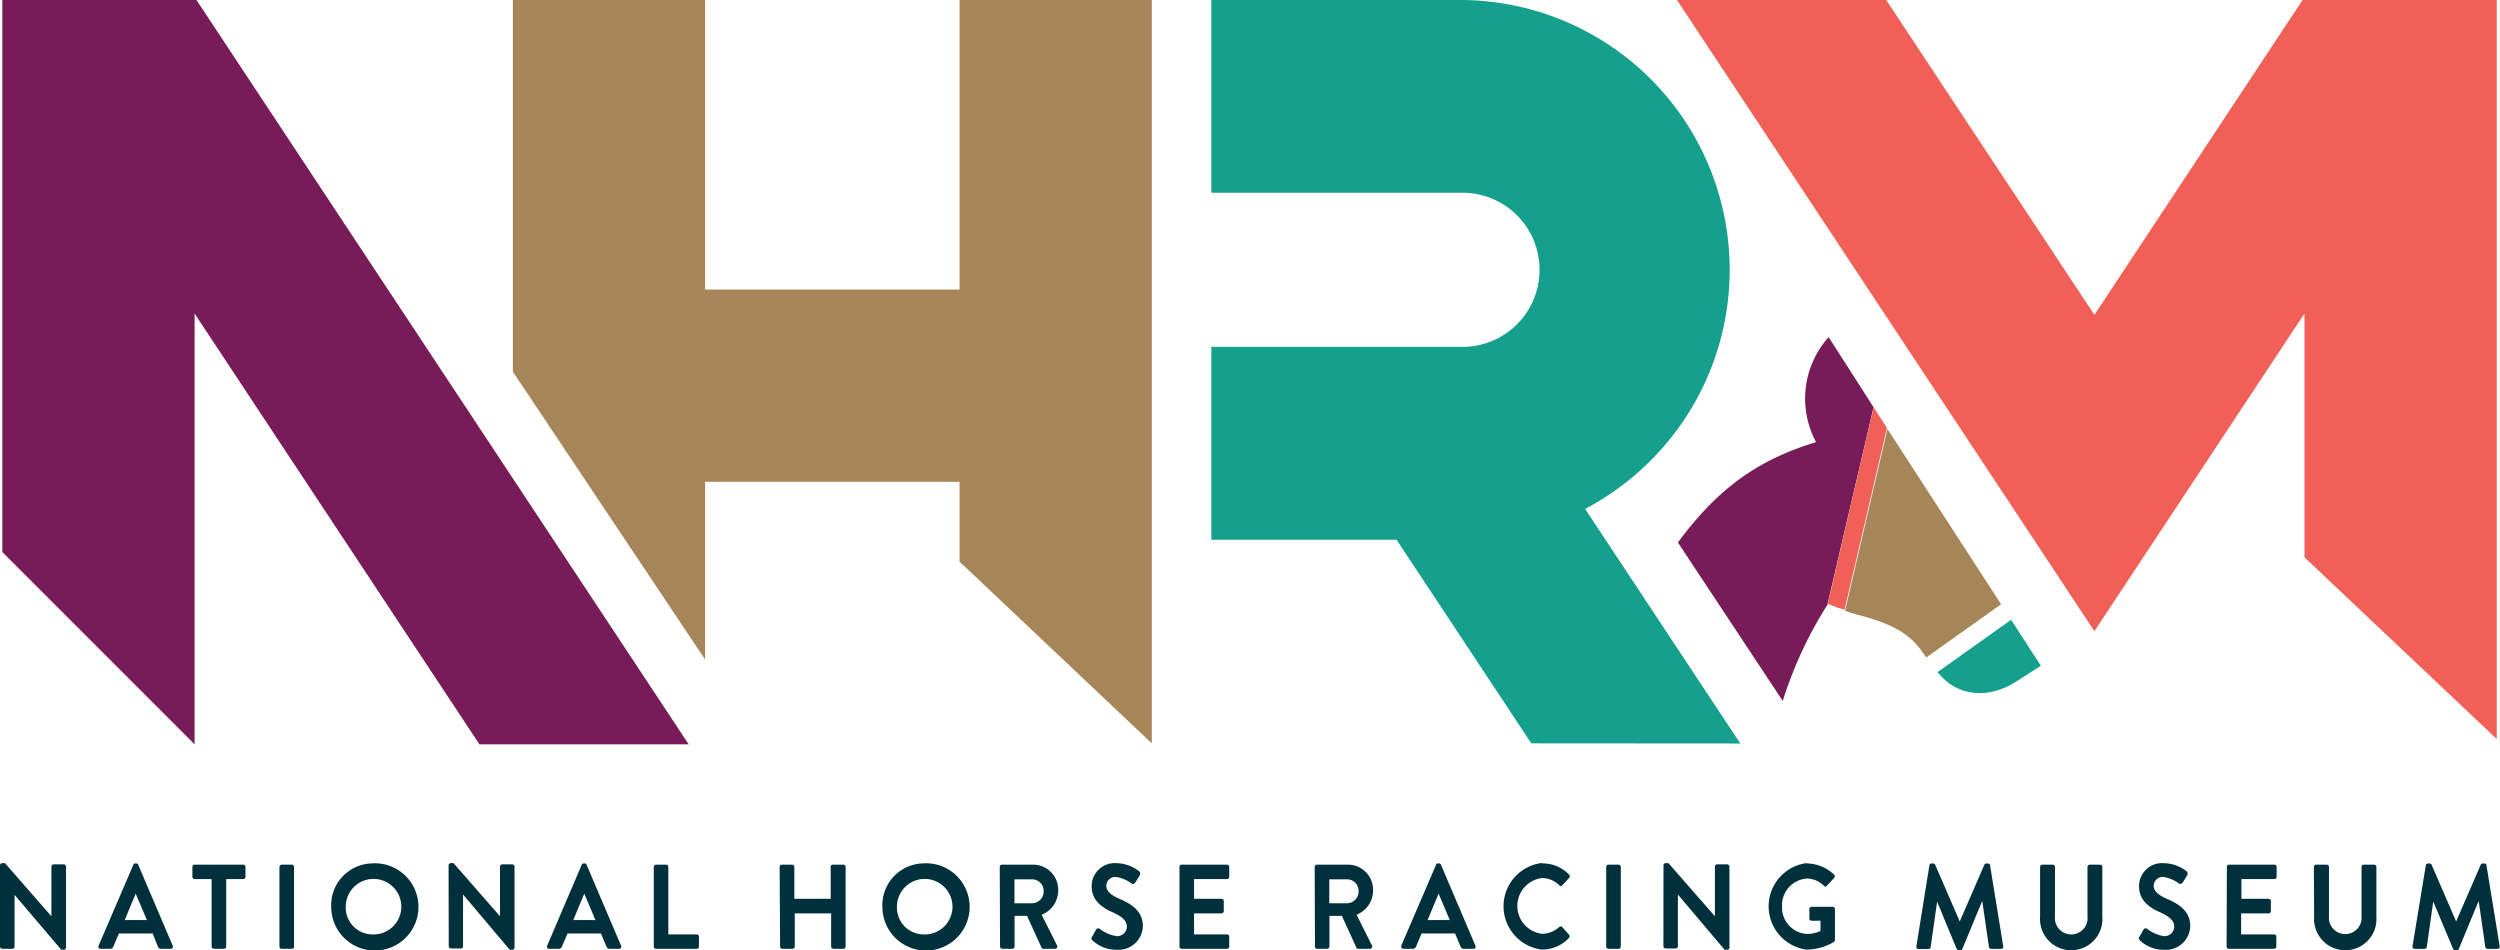 <svg xmlns="http://www.w3.org/2000/svg" viewBox="0 0 343.81 130.65"><defs><style>.cls-1{fill:#01303d;}.cls-2{fill:#781c59;}.cls-3{fill:#14a08c;}.cls-4{fill:#a68658;}.cls-5{fill:#f16057;}</style></defs><g id="Layer_2" data-name="Layer 2"><g id="Layer_1-2" data-name="Layer 1"><path class="cls-1" d="M0,119a.31.31,0,0,1,.29-.3H.68l6.39,7.31h0v-6.83a.3.3,0,0,1,.29-.31H8.79a.32.32,0,0,1,.29.31v11.13a.3.3,0,0,1-.29.3H8.42L2,123.06H2v7.11a.3.3,0,0,1-.29.31H.29a.32.32,0,0,1-.29-.31Z"/><path class="cls-1" d="M13.56,130.05l4.78-11.12a.27.27,0,0,1,.26-.19h.15a.26.26,0,0,1,.26.19l4.74,11.12a.29.29,0,0,1-.26.43H22.15c-.23,0-.34-.1-.45-.33L21,128.37H16.36l-.76,1.78a.46.46,0,0,1-.44.33H13.82a.29.29,0,0,1-.26-.43m6.64-3.52-1.54-3.64h0l-1.51,3.64Z"/><path class="cls-1" d="M29.1,120.89H26.75a.3.3,0,0,1-.29-.31v-1.36a.3.3,0,0,1,.29-.31h6.71a.31.31,0,0,1,.3.31v1.36a.3.3,0,0,1-.3.31H31.11v9.28a.31.31,0,0,1-.29.31H29.39a.32.32,0,0,1-.29-.31Z"/><path class="cls-1" d="M38.43,119.22a.32.32,0,0,1,.29-.31h1.43a.31.31,0,0,1,.29.31v10.95a.31.31,0,0,1-.29.31H38.72a.32.32,0,0,1-.29-.31Z"/><path class="cls-1" d="M51.07,118.74a6,6,0,1,1-5.52,6,5.75,5.75,0,0,1,5.52-6m0,9.76a3.82,3.82,0,1,0-3.52-3.79,3.68,3.68,0,0,0,3.52,3.79"/><path class="cls-1" d="M61.69,119a.31.31,0,0,1,.29-.3h.39l6.39,7.31h0v-6.83a.31.31,0,0,1,.3-.31h1.41a.32.32,0,0,1,.29.31v11.13a.3.3,0,0,1-.29.3h-.37l-6.42-7.59h0v7.11a.3.3,0,0,1-.29.31H62a.32.32,0,0,1-.29-.31Z"/><path class="cls-1" d="M75.25,130.05,80,118.93a.27.27,0,0,1,.26-.19h.15a.26.26,0,0,1,.26.19l4.74,11.12a.29.29,0,0,1-.26.43H83.84c-.23,0-.34-.1-.45-.33l-.75-1.78H78.05l-.76,1.78a.46.46,0,0,1-.44.33H75.51a.29.29,0,0,1-.26-.43m6.64-3.52-1.54-3.64h0l-1.51,3.64Z"/><path class="cls-1" d="M89.91,119.22a.31.31,0,0,1,.3-.31h1.41a.32.32,0,0,1,.29.31v9.28h3.92a.3.3,0,0,1,.29.31v1.36a.3.3,0,0,1-.29.31H90.21a.31.31,0,0,1-.3-.31Z"/><path class="cls-1" d="M107.22,119.22a.32.32,0,0,1,.3-.31h1.42a.31.31,0,0,1,.3.31v4.39h5v-4.39a.3.3,0,0,1,.29-.31H116a.31.31,0,0,1,.29.31v10.95a.31.31,0,0,1-.29.31h-1.41a.3.3,0,0,1-.29-.31v-4.56h-5v4.56a.31.31,0,0,1-.3.31h-1.42a.32.32,0,0,1-.3-.31Z"/><path class="cls-1" d="M126.87,118.74a6,6,0,1,1-5.52,6,5.75,5.75,0,0,1,5.52-6m0,9.76a3.82,3.82,0,1,0-3.52-3.79,3.68,3.68,0,0,0,3.52,3.79"/><path class="cls-1" d="M137.49,119.22a.3.3,0,0,1,.29-.31h4.4a3.46,3.46,0,0,1,3.35,3.56,3.61,3.61,0,0,1-2.28,3.33l2.11,4.2a.31.31,0,0,1-.26.48h-1.61a.26.26,0,0,1-.25-.15l-2-4.38h-1.71v4.22a.32.32,0,0,1-.29.31h-1.42a.3.3,0,0,1-.29-.31Zm4.52,5a1.63,1.63,0,0,0,1.52-1.68,1.59,1.59,0,0,0-1.52-1.61h-2.5v3.29Z"/><path class="cls-1" d="M150.17,128.86l.56-1a.34.34,0,0,1,.52-.12,4.91,4.91,0,0,0,2.32,1,1.33,1.33,0,0,0,1.4-1.28c0-.84-.66-1.42-1.95-2-1.45-.63-2.89-1.62-2.89-3.57a3.17,3.17,0,0,1,3.46-3.18,5.18,5.18,0,0,1,3.07,1.11.44.44,0,0,1,.09.55l-.58.94c-.13.2-.36.33-.54.2a4.88,4.88,0,0,0-2.14-.91,1.26,1.26,0,0,0-1.35,1.16c0,.77.57,1.3,1.81,1.85,1.49.64,3.22,1.6,3.22,3.73a3.35,3.35,0,0,1-3.54,3.28,4.8,4.8,0,0,1-3.38-1.29.35.35,0,0,1-.08-.5"/><path class="cls-1" d="M162.21,119.22a.3.3,0,0,1,.29-.31h6.26a.3.3,0,0,1,.29.31v1.36a.3.3,0,0,1-.29.31h-4.55v2.72H168a.31.31,0,0,1,.3.31v1.37a.31.31,0,0,1-.3.32h-3.79v2.89h4.55a.3.3,0,0,1,.29.31v1.36a.3.3,0,0,1-.29.31H162.5a.3.3,0,0,1-.29-.31Z"/><path class="cls-1" d="M180.8,119.22a.3.3,0,0,1,.29-.31h4.39a3.46,3.46,0,0,1,3.35,3.56,3.6,3.6,0,0,1-2.27,3.33l2.1,4.2a.31.31,0,0,1-.26.48h-1.61a.26.26,0,0,1-.25-.15l-2-4.38h-1.71v4.22a.32.32,0,0,1-.29.31h-1.41a.3.3,0,0,1-.29-.31Zm4.51,5a1.63,1.63,0,0,0,1.53-1.68,1.59,1.59,0,0,0-1.53-1.61h-2.5v3.29Z"/><path class="cls-1" d="M192.71,130.05l4.78-11.12a.28.28,0,0,1,.26-.19h.15a.28.28,0,0,1,.27.19l4.73,11.12a.29.29,0,0,1-.26.43H201.3c-.23,0-.34-.1-.45-.33l-.75-1.78h-4.59l-.76,1.78a.46.46,0,0,1-.44.33H193a.29.29,0,0,1-.26-.43m6.64-3.52-1.54-3.64h0l-1.51,3.64Z"/><path class="cls-1" d="M212.06,118.74a5,5,0,0,1,3.72,1.54.33.33,0,0,1,0,.47l-.94,1a.24.24,0,0,1-.39,0,3.44,3.44,0,0,0-2.36-1,3.86,3.86,0,0,0,0,7.67,3.54,3.54,0,0,0,2.35-.94.27.27,0,0,1,.39,0l.95,1.06a.33.33,0,0,1,0,.44,5.07,5.07,0,0,1-3.74,1.61,6,6,0,0,1,0-11.91"/><path class="cls-1" d="M220.89,119.22a.32.32,0,0,1,.29-.31h1.43a.32.32,0,0,1,.29.31v10.95a.32.32,0,0,1-.29.31h-1.43a.32.32,0,0,1-.29-.31Z"/><path class="cls-1" d="M228.77,119a.31.31,0,0,1,.29-.3h.39l6.39,7.31h0v-6.83a.3.3,0,0,1,.29-.31h1.41a.32.32,0,0,1,.3.31v11.13a.3.3,0,0,1-.3.3h-.37l-6.42-7.59h0v7.11a.31.31,0,0,1-.3.31h-1.4a.32.32,0,0,1-.29-.31Z"/><path class="cls-1" d="M248.48,118.74a5.6,5.6,0,0,1,3.75,1.54.34.34,0,0,1,0,.47l-1,1.07a.25.25,0,0,1-.4,0,3.33,3.33,0,0,0-2.32-1,3.68,3.68,0,0,0-3.44,3.84,3.64,3.64,0,0,0,3.46,3.78,4.6,4.6,0,0,0,1.83-.41v-1.41h-1.23a.29.29,0,0,1-.3-.29v-1.31a.3.3,0,0,1,.3-.31h2.95a.3.3,0,0,1,.27.31v4.23a.35.35,0,0,1-.12.27,7.38,7.38,0,0,1-3.81,1.07,6,6,0,0,1,0-11.89"/><path class="cls-1" d="M265.34,119a.28.28,0,0,1,.28-.25h.25a.29.29,0,0,1,.26.17l3.38,7.8h0l3.39-7.8a.26.26,0,0,1,.26-.17h.24a.28.28,0,0,1,.28.25l1.81,11.11c.05.23-.07.38-.27.38h-1.4a.33.33,0,0,1-.29-.25l-.91-6.26h-.05l-2.69,6.5a.26.26,0,0,1-.26.18h-.27a.29.29,0,0,1-.27-.18L266.4,124h0l-.89,6.26a.31.31,0,0,1-.28.25h-1.38a.3.3,0,0,1-.3-.38Z"/><path class="cls-1" d="M280.56,119.22a.32.32,0,0,1,.29-.31h1.46a.31.31,0,0,1,.3.31V126a2.25,2.25,0,1,0,4.47,0v-6.78a.3.3,0,0,1,.29-.31h1.46a.31.31,0,0,1,.29.31v6.88a4.29,4.29,0,1,1-8.56,0Z"/><path class="cls-1" d="M294.21,128.86l.56-1a.34.34,0,0,1,.52-.12,4.91,4.91,0,0,0,2.32,1,1.33,1.33,0,0,0,1.4-1.28c0-.84-.66-1.42-1.95-2-1.45-.63-2.89-1.62-2.89-3.57a3.17,3.17,0,0,1,3.46-3.18,5.18,5.18,0,0,1,3.07,1.11.44.44,0,0,1,.09.55l-.58.94c-.13.2-.36.33-.54.2a4.88,4.88,0,0,0-2.14-.91,1.26,1.26,0,0,0-1.35,1.16c0,.77.57,1.3,1.81,1.85,1.49.64,3.22,1.6,3.22,3.73a3.35,3.35,0,0,1-3.54,3.28,4.8,4.8,0,0,1-3.38-1.29c-.14-.15-.22-.23-.08-.5"/><path class="cls-1" d="M306.25,119.22a.3.3,0,0,1,.29-.31h6.26a.3.3,0,0,1,.29.31v1.36a.3.3,0,0,1-.29.31h-4.55v2.72H312a.31.31,0,0,1,.3.31v1.37a.31.31,0,0,1-.3.32h-3.79v2.89h4.55a.3.3,0,0,1,.29.31v1.36a.3.3,0,0,1-.29.31h-6.26a.3.3,0,0,1-.29-.31Z"/><path class="cls-1" d="M318.21,119.22a.32.32,0,0,1,.29-.31H320a.3.3,0,0,1,.29.31V126a2.25,2.25,0,1,0,4.48,0v-6.78a.3.3,0,0,1,.29-.31h1.46a.32.32,0,0,1,.29.31v6.88a4.29,4.29,0,1,1-8.56,0Z"/><path class="cls-1" d="M333.61,119a.28.28,0,0,1,.28-.25h.25a.29.29,0,0,1,.26.17l3.38,7.8h0l3.38-7.8a.28.28,0,0,1,.27-.17h.24a.28.28,0,0,1,.28.25l1.81,11.11c.05.23-.07.38-.27.38h-1.4a.35.35,0,0,1-.3-.25l-.9-6.26h-.05l-2.69,6.5a.26.26,0,0,1-.26.18h-.28a.28.28,0,0,1-.26-.18l-2.72-6.5h0l-.89,6.26a.31.31,0,0,1-.28.25h-1.38a.3.3,0,0,1-.3-.38Z"/><path class="cls-2" d="M251.48,46.36a12.68,12.68,0,0,0-1.73,14.44c-8.34,2.56-13.63,6.58-19,13.8l14.42,21.8a56,56,0,0,1,6-13l.09-.13h0l.06-.09h0l0-.06h0l0,0h0L257.66,56Z"/><path class="cls-3" d="M276.58,85.23l-10.12,7.2,0,0c2.65,3.41,7,3.73,10.74,1.35l3.47-2.22-4.09-6.32Z"/><path class="cls-4" d="M259.57,59l-5.83,25c.53.18,1,.35,1.43.46,3.56.94,7.19,2.07,9.27,5.32l.48.63L275.2,83.1Z"/><path class="cls-5" d="M257.67,56h0l-6.31,27.08,0,0h0l.1,0h0l.36.14.77.3.37.13.07,0,.29.1.06,0,.29.11,5.83-25Z"/><polygon class="cls-2" points="65.93 102.36 26.76 43.12 26.76 102.36 0.32 75.92 0.32 0 27.02 0 94.71 102.36 65.93 102.36"/><polygon class="cls-4" points="131.96 77.24 131.96 66.26 96.97 66.26 96.97 90.7 70.53 51.12 70.53 0 96.97 0 96.97 39.82 131.96 39.82 131.96 0 158.4 0 158.4 102.23 131.96 77.24"/><polygon class="cls-5" points="316.92 76.64 316.92 43.12 288.03 86.8 230.62 0 259.4 0 288.03 43.3 316.66 0 343.36 0 343.36 101.63 316.92 76.64"/><path class="cls-3" d="M210.59,102.23l-18.53-28H166.59V47.7H200.8a10.6,10.6,0,1,0,0-21.19H166.59V0H200.8A37.1,37.1,0,0,1,227,63.34a37.32,37.32,0,0,1-8.55,6.4L218,70l21.33,32.25Z"/></g></g></svg>